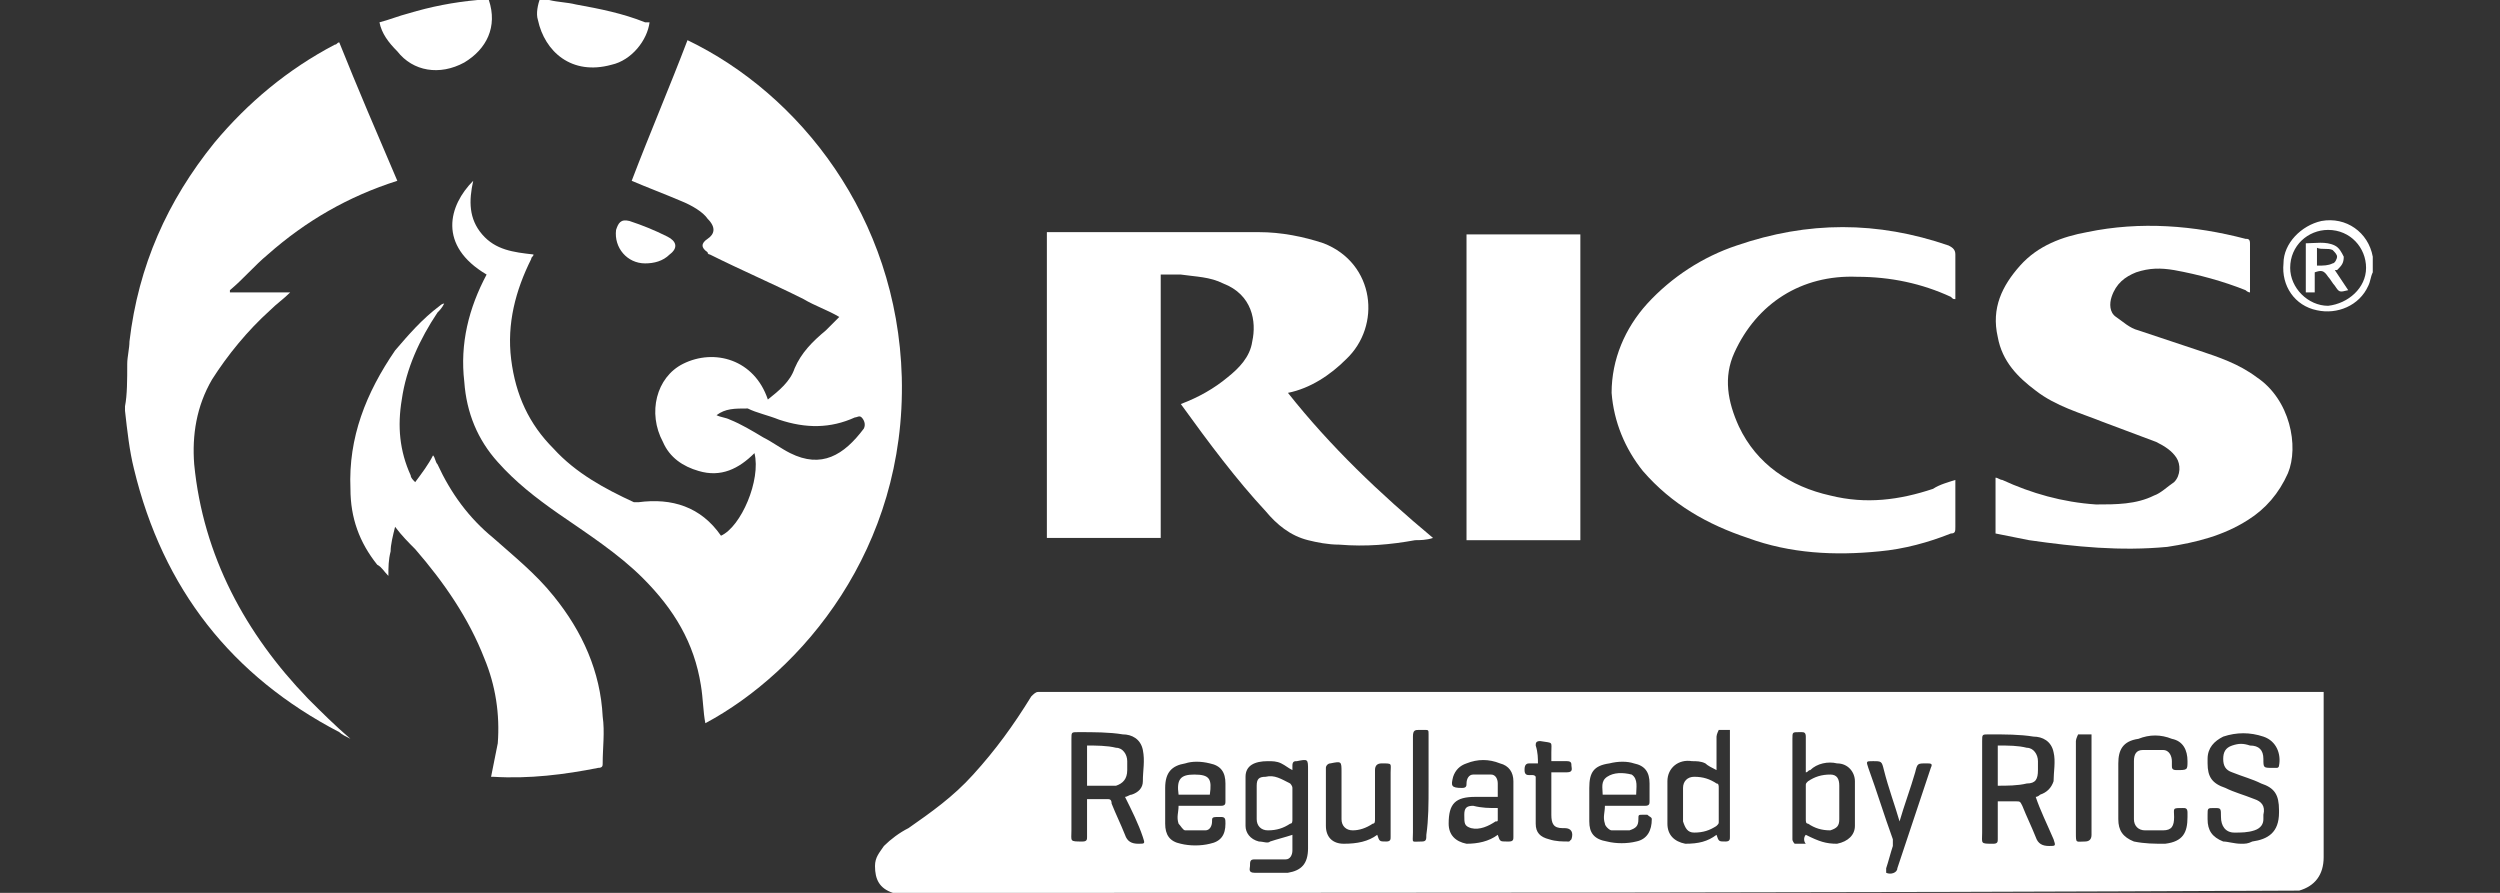<?xml version="1.0" encoding="utf-8"?>
<!-- Generator: Adobe Illustrator 19.2.0, SVG Export Plug-In . SVG Version: 6.00 Build 0)  -->
<svg version="1.1" id="Layer_1" xmlns="http://www.w3.org/2000/svg" xmlns:xlink="http://www.w3.org/1999/xlink" x="0px" y="0px"
	 viewBox="0 0 112 40" style="enable-background:new 0 0 112 40;" xml:space="preserve">
<rect x="0" y="0" width="112" height="40" fill="#333333" stroke="none"/>
<style type="text/css">
	.st0{fill:#FFFFFF;}
</style>
<path class="st0" d="M40,40c-0.6-0.2-0.8-0.6-0.8-1.2c0-0.4,0.2-0.6,0.4-0.9c0.3-0.3,0.7-0.6,1.1-0.8c1-0.7,2-1.4,2.9-2.4
	c1-1.1,1.8-2.2,2.6-3.5c0.1-0.1,0.2-0.2,0.3-0.2c19.1,0,38.3,0,57.4,0c0.1,0,0.1,0,0.2,0c0,0.1,0,0.2,0,0.3c0,2.4,0,4.8,0,7.1
	c0,0.8-0.4,1.3-1.1,1.5c0,0,0,0-0.1,0C82,40,61,40,40,40z M50.4,35.7c0.1,0,0.2-0.1,0.3-0.1c0.3-0.1,0.5-0.3,0.5-0.6
	c0-0.5,0.1-0.9,0-1.4c-0.1-0.5-0.5-0.7-0.9-0.7c-0.6-0.1-1.3-0.1-2-0.1c-0.3,0-0.3,0-0.3,0.3c0,1.4,0,2.8,0,4.1
	c0,0.5-0.1,0.5,0.5,0.5c0.2,0,0.2-0.1,0.2-0.2c0-0.5,0-1,0-1.5c0-0.1,0-0.2,0-0.2c0.3,0,0.6,0,0.9,0c0.1,0,0.2,0,0.2,0.2
	c0.2,0.5,0.4,0.9,0.6,1.4c0.1,0.3,0.3,0.4,0.6,0.4c0.3,0,0.3,0,0.2-0.3C51,36.9,50.7,36.3,50.4,35.7z M91.2,35.7
	c0.1,0,0.2-0.1,0.2-0.1c0.3-0.1,0.5-0.3,0.6-0.6c0-0.4,0.1-0.9,0-1.3c-0.1-0.5-0.5-0.7-0.9-0.7c-0.6-0.1-1.3-0.1-2-0.1
	c-0.3,0-0.3,0-0.3,0.3c0,1.4,0,2.8,0,4.1c0,0.5-0.1,0.5,0.5,0.5c0.2,0,0.2-0.1,0.2-0.2c0-0.5,0-1,0-1.5c0-0.1,0-0.2,0-0.2
	c0.3,0,0.5,0,0.8,0c0.2,0,0.2,0,0.3,0.2c0.2,0.5,0.4,0.9,0.6,1.4c0.1,0.3,0.3,0.4,0.6,0.4c0.3,0,0.3,0,0.2-0.3
	C91.7,36.9,91.4,36.3,91.2,35.7z M57.9,34.5c-0.2-0.1-0.3-0.2-0.5-0.3c-0.2-0.1-0.4-0.1-0.6-0.1c-0.6,0-1,0.2-1,0.7
	c0,0.7,0,1.5,0,2.2c0,0.3,0.2,0.6,0.6,0.7c0.2,0,0.4,0.1,0.5,0c0.3-0.1,0.7-0.2,1-0.3c0,0.2,0,0.4,0,0.7c0,0.2-0.1,0.4-0.3,0.4
	c-0.1,0-0.2,0-0.4,0c-0.3,0-0.7,0-1,0c-0.2,0-0.2,0.1-0.2,0.3c0,0.1-0.1,0.3,0.2,0.3c0.5,0,1,0,1.5,0c0.6-0.1,0.9-0.4,0.9-1.1
	c0-1.2,0-2.3,0-3.5c0-0.5,0-0.5-0.5-0.4c-0.1,0-0.2,0-0.2,0.2C57.9,34.4,57.9,34.5,57.9,34.5z M100.4,37.8
	C100.4,37.8,100.4,37.8,100.4,37.8c0.2,0,0.3,0,0.5-0.1c0.7-0.1,1.2-0.4,1.2-1.3c0,0,0-0.1,0-0.1c0-0.7-0.2-1-0.8-1.2
	c-0.4-0.2-0.8-0.3-1.3-0.5c-0.3-0.1-0.4-0.3-0.4-0.6c0-0.3,0.1-0.5,0.4-0.6c0.3-0.1,0.5-0.1,0.8,0c0.4,0,0.6,0.2,0.6,0.6
	c0,0.4,0,0.4,0.4,0.4c0.1,0,0.1,0,0.2,0c0.1,0,0.1-0.1,0.1-0.1c0.1-0.5-0.1-1.1-0.7-1.3c-0.6-0.2-1.2-0.2-1.8,0
	c-0.4,0.2-0.7,0.5-0.7,1c0,0.1,0,0.2,0,0.2c0,0.6,0.2,0.9,0.8,1.1c0.4,0.2,0.8,0.3,1.3,0.5c0.3,0.1,0.5,0.3,0.4,0.7
	c0,0.1,0,0.2,0,0.2c0,0.2-0.1,0.4-0.4,0.5c-0.3,0.1-0.6,0.1-0.9,0.1c-0.4,0-0.6-0.3-0.6-0.7c0-0.4,0-0.4-0.3-0.4
	c-0.3,0-0.3,0-0.3,0.3c0,0.1,0,0.1,0,0.2c0,0.5,0.2,0.8,0.7,1C99.8,37.7,100.1,37.8,100.4,37.8z M80.9,37.4c0.6,0.3,0.9,0.4,1.4,0.4
	c0.5-0.1,0.8-0.4,0.8-0.8c0-0.7,0-1.3,0-2c0-0.4-0.3-0.8-0.8-0.8c-0.4-0.1-0.9,0-1.2,0.3c-0.1,0-0.1,0.1-0.2,0.1c0-0.5,0-1.1,0-1.6
	c0-0.2-0.1-0.2-0.2-0.2c0,0-0.1,0-0.1,0c-0.3,0-0.3,0-0.3,0.3c0,1.3,0,2.5,0,3.8c0,0.2,0,0.5,0,0.7c0,0.1,0.1,0.2,0.1,0.2
	c0.2,0,0.3,0,0.5,0C80.8,37.7,80.8,37.5,80.9,37.4z M76.9,37.4c0.1,0.3,0.1,0.3,0.4,0.3c0,0,0,0,0,0c0.2,0,0.2-0.1,0.2-0.2
	c0-1.5,0-3,0-4.6c0-0.1,0-0.2,0-0.2c-0.2,0-0.4,0-0.5,0c0,0-0.1,0.2-0.1,0.3c0,0.5,0,1,0,1.5c-0.2-0.1-0.4-0.2-0.5-0.3
	c-0.2-0.1-0.4-0.1-0.6-0.1c-0.6-0.1-1.1,0.3-1.1,0.9c0,0.6,0,1.3,0,1.9c0,0.5,0.3,0.8,0.8,0.9C76.1,37.8,76.5,37.7,76.9,37.4z
	 M94.9,35.3c0,0.5,0,0.9,0,1.4c0,0.5,0.2,0.8,0.7,1c0.5,0.1,0.9,0.1,1.4,0.1c0.8-0.1,1-0.5,1-1.2c0-0.1,0-0.1,0-0.2
	c0-0.2-0.1-0.2-0.2-0.2c-0.5,0-0.4,0-0.4,0.4c0,0.4-0.1,0.6-0.5,0.6c-0.3,0-0.6,0-0.8,0c-0.3,0-0.5-0.2-0.5-0.5c0-0.9,0-1.7,0-2.6
	c0-0.3,0.1-0.5,0.4-0.5c0.3,0,0.6,0,0.9,0c0.3,0,0.4,0.3,0.4,0.5c0,0.1,0,0.1,0,0.2c0,0.1,0,0.2,0.2,0.2c0.5,0,0.5,0,0.5-0.4
	c0,0,0,0,0,0c0-0.5-0.2-0.9-0.7-1c-0.5-0.2-1-0.2-1.5,0c-0.7,0.1-0.9,0.5-0.9,1.1C94.9,34.4,94.9,34.9,94.9,35.3z M67.1,37.4
	c0.1,0.3,0.1,0.3,0.4,0.3c0,0,0,0,0.1,0c0.2,0,0.2-0.1,0.2-0.2c0-0.8,0-1.7,0-2.5c0-0.4-0.2-0.7-0.6-0.8c-0.5-0.2-1-0.2-1.5,0
	c-0.3,0.1-0.5,0.3-0.6,0.6c-0.1,0.4-0.1,0.5,0.4,0.5c0.2,0,0.2-0.1,0.2-0.2c0-0.2,0.1-0.4,0.3-0.4c0.2,0,0.5,0,0.8,0
	c0.2,0,0.3,0.2,0.3,0.4c0,0.2,0,0.4,0,0.6c-0.3,0-0.7,0-1,0c-0.9,0-1.2,0.3-1.2,1.2c0,0.5,0.3,0.8,0.8,0.9
	C66.2,37.8,66.7,37.7,67.1,37.4z M52.8,36.1c0.1,0,0.2,0,0.3,0c0.5,0,1.1,0,1.6,0c0.2,0,0.2-0.1,0.2-0.2c0-0.3,0-0.5,0-0.8
	c0-0.5-0.2-0.8-0.7-0.9c-0.4-0.1-0.8-0.1-1.1,0c-0.6,0.1-0.9,0.4-0.9,1.1c0,0.5,0,1,0,1.6c0,0.5,0.2,0.8,0.7,0.9
	c0.4,0.1,0.9,0.1,1.3,0c0.5-0.1,0.7-0.4,0.7-0.9c0-0.2,0-0.3-0.2-0.3c-0.4,0-0.4,0-0.4,0.2c0,0.2-0.1,0.4-0.3,0.4
	c-0.3,0-0.6,0-0.9,0c-0.1,0-0.2-0.2-0.3-0.3C52.7,36.6,52.8,36.4,52.8,36.1z M71.9,36.1c0.1,0,0.2,0,0.2,0c0.5,0,1.1,0,1.6,0
	c0.2,0,0.2-0.1,0.2-0.2c0-0.3,0-0.5,0-0.8c0-0.5-0.2-0.8-0.7-0.9c-0.3-0.1-0.7-0.1-1.1,0c-0.7,0.1-0.9,0.4-0.9,1.1c0,0.5,0,1,0,1.5
	c0,0.5,0.2,0.8,0.8,0.9c0.4,0.1,0.9,0.1,1.3,0c0.5-0.1,0.7-0.5,0.7-1c0-0.1-0.1-0.1-0.2-0.2c-0.1,0-0.1,0-0.2,0
	c-0.2,0-0.2,0-0.2,0.2c0,0.3-0.1,0.4-0.4,0.5c-0.2,0-0.5,0-0.8,0c-0.1,0-0.3-0.2-0.3-0.3C71.8,36.6,71.9,36.4,71.9,36.1z M61.7,37.4
	c0.1,0.3,0.1,0.3,0.4,0.3c0,0,0,0,0,0c0.2,0,0.2-0.1,0.2-0.2c0-1,0-1.9,0-2.9c0-0.4,0.1-0.4-0.4-0.4c-0.2,0-0.3,0.1-0.3,0.3
	c0,0.7,0,1.5,0,2.2c0,0.1,0,0.2-0.1,0.2c-0.3,0.2-0.6,0.3-0.9,0.3c-0.3,0-0.5-0.2-0.5-0.5c0-0.7,0-1.4,0-2.1c0-0.5,0-0.5-0.5-0.4
	c-0.1,0-0.2,0.1-0.2,0.2c0,0.9,0,1.7,0,2.6c0,0.5,0.3,0.8,0.8,0.8C60.8,37.8,61.3,37.7,61.7,37.4z M85.1,36.8
	c-0.2-0.7-0.5-1.5-0.7-2.3c-0.1-0.4-0.1-0.4-0.5-0.4c-0.3,0-0.3,0-0.2,0.3c0.4,1.1,0.7,2.1,1.1,3.2c0,0.1,0,0.2,0,0.3
	c-0.1,0.3-0.2,0.7-0.3,1c0,0.1,0,0.2,0,0.2c0.2,0.1,0.5,0,0.5-0.2c0.2-0.6,0.4-1.2,0.6-1.8c0.3-0.9,0.6-1.8,0.9-2.7
	c0.1-0.2,0-0.2-0.2-0.2c-0.4,0-0.4,0-0.5,0.4C85.6,35.3,85.3,36.1,85.1,36.8z M68.9,34.2c-0.1,0-0.3,0-0.4,0c-0.2,0-0.2,0.2-0.2,0.3
	c0,0.4,0.4,0.1,0.5,0.3c0,0.1,0,0.2,0,0.2c0,0.6,0,1.3,0,1.9c0,0.4,0.2,0.6,0.6,0.7c0.3,0.1,0.6,0.1,0.9,0.1c0,0,0.1-0.1,0.1-0.1
	c0.1-0.3,0-0.5-0.3-0.5c0,0-0.1,0-0.1,0c-0.4,0-0.5-0.2-0.5-0.6c0-0.5,0-0.9,0-1.4c0-0.2,0-0.3,0-0.5c0.2,0,0.5,0,0.7,0
	c0.3,0,0.2-0.2,0.2-0.3c0-0.1,0-0.2-0.2-0.2c-0.2,0-0.4,0-0.7,0c0-0.2,0-0.3,0-0.4c0-0.5,0.1-0.4-0.5-0.5c-0.2,0-0.2,0.1-0.2,0.2
	C68.9,33.7,68.9,34,68.9,34.2z M64,35.2c0-0.8,0-1.5,0-2.3c0-0.2,0-0.2-0.2-0.2c-0.1,0-0.1,0-0.2,0c-0.2,0-0.3,0-0.3,0.3
	c0,1.4,0,2.9,0,4.3c0,0.5-0.1,0.4,0.4,0.4c0.2,0,0.2-0.1,0.2-0.3C64,36.7,64,36,64,35.2z M93.7,35.3c0-0.7,0-1.5,0-2.2
	c0-0.1,0-0.2,0-0.2c-0.2,0-0.4,0-0.6,0c0,0-0.1,0.2-0.1,0.3c0,1.4,0,2.8,0,4.1c0,0.5,0,0.4,0.4,0.4c0.2,0,0.3-0.1,0.3-0.3
	C93.7,36.7,93.7,36,93.7,35.3z"/>
<path class="st0" d="M5.7,16.3c0-0.3,0.1-0.7,0.1-1C6.2,11.9,7.5,9,9.6,6.4c1.5-1.8,3.3-3.3,5.4-4.4c0.1,0,0.1-0.1,0.2-0.1
	C16,3.9,16.9,6,17.8,8.1c-2.2,0.7-4.1,1.8-5.8,3.3c-0.6,0.5-1.1,1.1-1.7,1.6c0,0,0,0,0,0.1c0.9,0,1.7,0,2.7,0
	c-0.3,0.3-0.6,0.5-0.9,0.8c-1,0.9-1.9,2-2.6,3.1c-0.7,1.2-0.9,2.5-0.8,3.8c0.4,4.1,2.3,7.6,5.1,10.5c0.6,0.6,1.2,1.2,1.9,1.8
	c-0.2-0.1-0.4-0.2-0.5-0.3c-4.8-2.5-7.9-6.4-9.2-11.8c-0.2-0.8-0.3-1.7-0.4-2.6c0-0.1,0-0.1,0-0.2C5.7,17.7,5.7,17,5.7,16.3z"/>
<path class="st0" d="M21.9,0c0.4,1.2-0.1,2.2-1.1,2.8c-1.1,0.6-2.3,0.4-3-0.5C17.4,1.9,17.1,1.5,17,1c0.4-0.1,0.9-0.3,1.3-0.4
	c1-0.3,2-0.5,3.1-0.6c0,0,0.1,0,0.1,0C21.6,0,21.7,0,21.9,0z"/>
<path class="st0" d="M24.6,0c0.4,0.1,0.8,0.1,1.2,0.2c1.1,0.2,2.1,0.4,3.1,0.8C29,1,29,1,29.1,1c-0.1,0.8-0.8,1.7-1.7,1.9
	c-1.8,0.5-3-0.6-3.3-2c-0.1-0.3,0-0.7,0.1-1C24.3,0,24.5,0,24.6,0z"/>
<path class="st0" d="M106.3,12.2c-0.1,0.2-0.1,0.4-0.2,0.6c-0.4,0.9-1.4,1.3-2.3,1.1c-1-0.2-1.6-1.1-1.5-2.1c0-0.9,0.8-1.7,1.7-1.9
	c1.1-0.2,2.1,0.5,2.3,1.6c0,0,0,0.1,0,0.1C106.3,11.9,106.3,12,106.3,12.2z M106,12c0-0.9-0.7-1.7-1.7-1.7c-0.9,0-1.7,0.7-1.7,1.7
	c0,0.9,0.8,1.7,1.7,1.7C105.2,13.6,106,12.9,106,12z"/>
<path class="st0" d="M21.2,8.1C21,9,21,9.8,21.6,10.5c0.6,0.7,1.4,0.8,2.3,0.9c0,0.1-0.1,0.1-0.1,0.2c-0.7,1.4-1.1,2.9-0.9,4.5
	c0.2,1.6,0.8,2.9,1.9,4c1,1.1,2.3,1.8,3.6,2.4c0.1,0,0.2,0,0.2,0c1.5-0.2,2.8,0.2,3.7,1.5c0.9-0.4,1.8-2.5,1.5-3.7
	c-0.7,0.7-1.5,1.1-2.5,0.8c-0.7-0.2-1.3-0.6-1.6-1.3c-0.7-1.3-0.3-2.9,0.9-3.5c1.4-0.7,3.2-0.2,3.8,1.6c0.5-0.4,1-0.8,1.2-1.4
	c0.3-0.7,0.8-1.2,1.4-1.7c0.2-0.2,0.4-0.4,0.6-0.6c-0.5-0.3-1.1-0.5-1.6-0.8c-1.4-0.7-2.8-1.3-4.2-2c0,0-0.1,0-0.1-0.1
	c-0.3-0.2-0.3-0.4,0-0.6c0.3-0.2,0.4-0.5,0-0.9C31.5,9.5,31,9.2,30.5,9c-0.7-0.3-1.5-0.6-2.2-0.9C29.1,6,30,3.9,30.8,1.8
	c5,2.4,9.4,7.9,9.6,15.1c0.2,7.7-4.5,13.2-8.8,15.5c-0.1-0.5-0.1-1.1-0.2-1.7c-0.3-1.9-1.2-3.4-2.6-4.8c-1.1-1.1-2.5-2-3.8-2.9
	c-1-0.7-1.9-1.4-2.7-2.3c-0.9-1-1.4-2.2-1.5-3.6c-0.2-1.7,0.2-3.3,1-4.8c0,0,0,0,0,0C19.6,11,20.1,9.2,21.2,8.1z M32.1,18.6
	c0.2,0.1,0.4,0.1,0.6,0.2c0.5,0.2,1,0.5,1.5,0.8c0.4,0.2,0.8,0.5,1.2,0.7c1.4,0.7,2.4,0.1,3.3-1.1c0.1-0.2,0-0.4-0.1-0.5
	c-0.1-0.1-0.2,0-0.3,0c-1.1,0.5-2.2,0.5-3.4,0.1c-0.5-0.2-1-0.3-1.4-0.5C32.9,18.3,32.5,18.3,32.1,18.6z"/>
<path class="st0" d="M52.9,18.1c0.8-0.3,1.5-0.7,2.1-1.2c0.5-0.4,1-0.9,1.1-1.6c0.2-0.9,0-2.1-1.3-2.6c-0.6-0.3-1.2-0.3-1.9-0.4
	c-0.3,0-0.6,0-0.9,0c0,3.9,0,7.9,0,11.8c-1.7,0-3.4,0-5.1,0c0-4.6,0-9.1,0-13.7c0.1,0,0.1,0,0.2,0c3.1,0,6.2,0,9.3,0
	c1,0,2,0.2,2.9,0.5c2.3,0.9,2.6,3.7,1,5.2c-0.7,0.7-1.6,1.3-2.6,1.5c1.9,2.4,4.1,4.5,6.5,6.5c-0.3,0.1-0.6,0.1-0.8,0.1
	c-1.1,0.2-2.2,0.3-3.4,0.2c-0.5,0-1-0.1-1.4-0.2c-0.8-0.2-1.4-0.7-1.9-1.3C55.4,21.5,54.2,19.9,52.9,18.1C53,18.2,53,18.2,52.9,18.1
	z"/>
<path class="st0" d="M89.4,23.9c0-0.8,0-1.7,0-2.5c0.1,0,0.2,0.1,0.3,0.1c1.3,0.6,2.7,1,4.2,1.1c0.9,0,1.8,0,2.6-0.4
	c0.3-0.1,0.6-0.4,0.9-0.6c0.3-0.3,0.3-0.8,0.1-1.1c-0.2-0.3-0.5-0.5-0.9-0.7c-0.8-0.3-1.6-0.6-2.4-0.9c-1-0.4-2.1-0.7-3-1.4
	c-0.8-0.6-1.5-1.3-1.7-2.4c-0.3-1.3,0.2-2.3,1-3.2c0.8-0.9,1.9-1.3,3-1.5c2.4-0.5,4.8-0.3,7.1,0.3c0.1,0,0.2,0,0.2,0.2
	c0,0.7,0,1.4,0,2.2c-0.1,0-0.2-0.1-0.2-0.1c-1-0.4-2.1-0.7-3.2-0.9c-0.6-0.1-1.1-0.1-1.7,0.1c-0.5,0.2-0.9,0.5-1.1,1.1
	c-0.1,0.3-0.1,0.7,0.2,0.9c0.3,0.2,0.6,0.5,1,0.6c0.9,0.3,1.8,0.6,2.7,0.9c0.9,0.3,1.8,0.6,2.6,1.2c1.5,1,1.9,3.1,1.4,4.3
	c-0.4,0.9-1,1.6-1.8,2.1c-1.1,0.7-2.3,1-3.6,1.2c-2.1,0.2-4.1,0-6.2-0.3C90.4,24.1,89.9,24,89.4,23.9z"/>
<path class="st0" d="M87.6,21.5c0,0.1,0,0.2,0,0.2c0,0.6,0,1.2,0,1.9c0,0.2,0,0.3-0.2,0.3c-1,0.4-2.1,0.7-3.2,0.8
	c-2,0.2-4,0.1-5.9-0.6c-1.8-0.6-3.4-1.5-4.7-3c-0.8-1-1.3-2.2-1.4-3.5c0-1.5,0.6-2.9,1.6-4c1.1-1.2,2.5-2.1,4-2.6
	c3.2-1.1,6.3-1.1,9.5,0c0.2,0.1,0.3,0.2,0.3,0.4c0,0.6,0,1.3,0,2c-0.1,0-0.1,0-0.2-0.1c-1.3-0.6-2.7-0.9-4.2-0.9
	c-2.5-0.1-4.5,1.2-5.5,3.4c-0.5,1.1-0.3,2.2,0.2,3.3c0.8,1.7,2.3,2.7,4.1,3.1c1.6,0.4,3.1,0.2,4.6-0.3
	C86.9,21.7,87.3,21.6,87.6,21.5z"/>
<path class="st0" d="M19.9,13.6c-0.1,0.2-0.2,0.3-0.3,0.4c-0.8,1.2-1.4,2.5-1.6,3.9c-0.2,1.2-0.1,2.3,0.4,3.4c0,0.1,0.1,0.2,0.2,0.3
	c0.3-0.4,0.6-0.8,0.8-1.2c0.1,0.1,0.1,0.3,0.2,0.4c0.6,1.3,1.4,2.4,2.5,3.3c0.9,0.8,1.9,1.6,2.7,2.6c1.3,1.6,2.1,3.4,2.2,5.4
	c0.1,0.7,0,1.4,0,2.1c0,0.1,0,0.2-0.2,0.2c-1.5,0.3-3.1,0.5-4.7,0.4c-0.1,0-0.1,0-0.1,0c0.1-0.5,0.2-1,0.3-1.5
	c0.1-1.3-0.1-2.6-0.6-3.8c-0.7-1.8-1.8-3.4-3.1-4.9c-0.3-0.3-0.6-0.6-0.9-1c-0.1,0.4-0.2,0.8-0.2,1.1c-0.1,0.4-0.1,0.7-0.1,1.1
	c-0.2-0.2-0.3-0.4-0.5-0.5c-0.8-1-1.2-2.1-1.2-3.4c-0.1-2.3,0.7-4.3,2-6.2c0.6-0.7,1.2-1.4,2-2C19.7,13.7,19.8,13.6,19.9,13.6
	C19.8,13.6,19.9,13.6,19.9,13.6z"/>
<path class="st0" d="M70.8,24.2c-1.7,0-3.4,0-5.1,0c0-4.6,0-9.1,0-13.7c1.7,0,3.4,0,5.1,0C70.8,15.1,70.8,19.6,70.8,24.2z"/>
<path class="st0" d="M28.9,11.8c-0.8,0-1.4-0.7-1.3-1.5c0.1-0.3,0.2-0.5,0.6-0.4c0.6,0.2,1.1,0.4,1.7,0.7c0.4,0.2,0.5,0.5,0.1,0.8
	C29.7,11.7,29.3,11.8,28.9,11.8z"/>
<path class="st0" d="M48.7,35.2c0-0.6,0-1.1,0-1.8c0.4,0,0.9,0,1.3,0.1c0.3,0,0.5,0.3,0.5,0.6c0,0.1,0,0.2,0,0.4
	c0,0.4-0.2,0.6-0.5,0.7C49.6,35.2,49.2,35.2,48.7,35.2z"/>
<path class="st0" d="M89.5,35.2c0-0.6,0-1.2,0-1.8c0.5,0,0.9,0,1.3,0.1c0.3,0,0.5,0.3,0.5,0.6c0,0.1,0,0.3,0,0.4
	c0,0.4-0.1,0.6-0.5,0.6C90.4,35.2,89.9,35.2,89.5,35.2z"/>
<path class="st0" d="M56.3,36c0-0.3,0-0.5,0-0.8c0-0.3,0.1-0.4,0.4-0.4c0.4-0.1,0.7,0.1,1.1,0.3c0,0,0.1,0.1,0.1,0.2
	c0,0.5,0,1,0,1.4c0,0.1,0,0.2-0.1,0.2c-0.3,0.2-0.6,0.3-1,0.3c-0.3,0-0.5-0.2-0.5-0.5c0,0,0,0,0,0C56.3,36.4,56.3,36.2,56.3,36z"/>
<path class="st0" d="M82.4,36c0,0.2,0,0.5,0,0.7c0,0.3-0.1,0.4-0.4,0.5c-0.4,0-0.7-0.1-1-0.3c-0.1,0-0.1-0.1-0.1-0.2
	c0-0.5,0-1,0-1.5c0-0.1,0-0.1,0.1-0.2c0.3-0.2,0.6-0.3,1-0.3c0.3,0,0.4,0.2,0.4,0.5C82.4,35.5,82.4,35.7,82.4,36z"/>
<path class="st0" d="M75.4,36c0-0.2,0-0.5,0-0.7c0-0.3,0.2-0.5,0.5-0.5c0.4,0,0.7,0.1,1,0.3c0.1,0,0.1,0.1,0.1,0.2c0,0.5,0,1,0,1.5
	c0,0.1,0,0.1-0.1,0.2c-0.3,0.2-0.6,0.3-1,0.3c-0.3,0-0.4-0.2-0.5-0.5c0,0,0,0,0,0C75.4,36.4,75.4,36.2,75.4,36z"/>
<path class="st0" d="M67.1,36.2c0,0.2,0,0.4,0,0.5c0,0.1,0,0.1-0.1,0.1c-0.3,0.2-0.7,0.4-1.1,0.3c-0.3-0.1-0.3-0.2-0.3-0.6
	c0-0.3,0.1-0.4,0.4-0.4C66.4,36.2,66.7,36.2,67.1,36.2z"/>
<path class="st0" d="M52.8,35.6c-0.1-0.7,0.1-0.9,0.7-0.9c0.7,0,0.8,0.2,0.7,0.9C53.7,35.6,53.3,35.6,52.8,35.6z"/>
<path class="st0" d="M73.3,35.6c-0.5,0-1,0-1.5,0c0-0.3-0.1-0.6,0.2-0.8c0.3-0.2,0.7-0.2,1.1-0.1C73.4,34.9,73.3,35.3,73.3,35.6z"/>
<path class="st0" d="M104.6,12.1c0.2,0.3,0.4,0.6,0.6,0.9c-0.4,0.1-0.4,0.1-0.6-0.2c-0.1-0.1-0.2-0.3-0.3-0.4
	c-0.2-0.3-0.3-0.3-0.6-0.2c0,0.3,0,0.6,0,0.9c-0.1,0-0.2,0-0.4,0c0-0.7,0-1.4,0-2.2c0.4,0,0.9-0.1,1.3,0.1c0.2,0.1,0.3,0.3,0.4,0.5
	c0,0.3-0.1,0.4-0.3,0.6C104.7,12.1,104.6,12.1,104.6,12.1z M103.8,11.9c0.3,0,0.5,0,0.7-0.1c0.1,0,0.2-0.2,0.2-0.3
	c0-0.1-0.1-0.2-0.2-0.3c-0.2-0.1-0.5,0-0.7-0.1C103.8,11.4,103.8,11.6,103.8,11.9z"/>
</svg>
